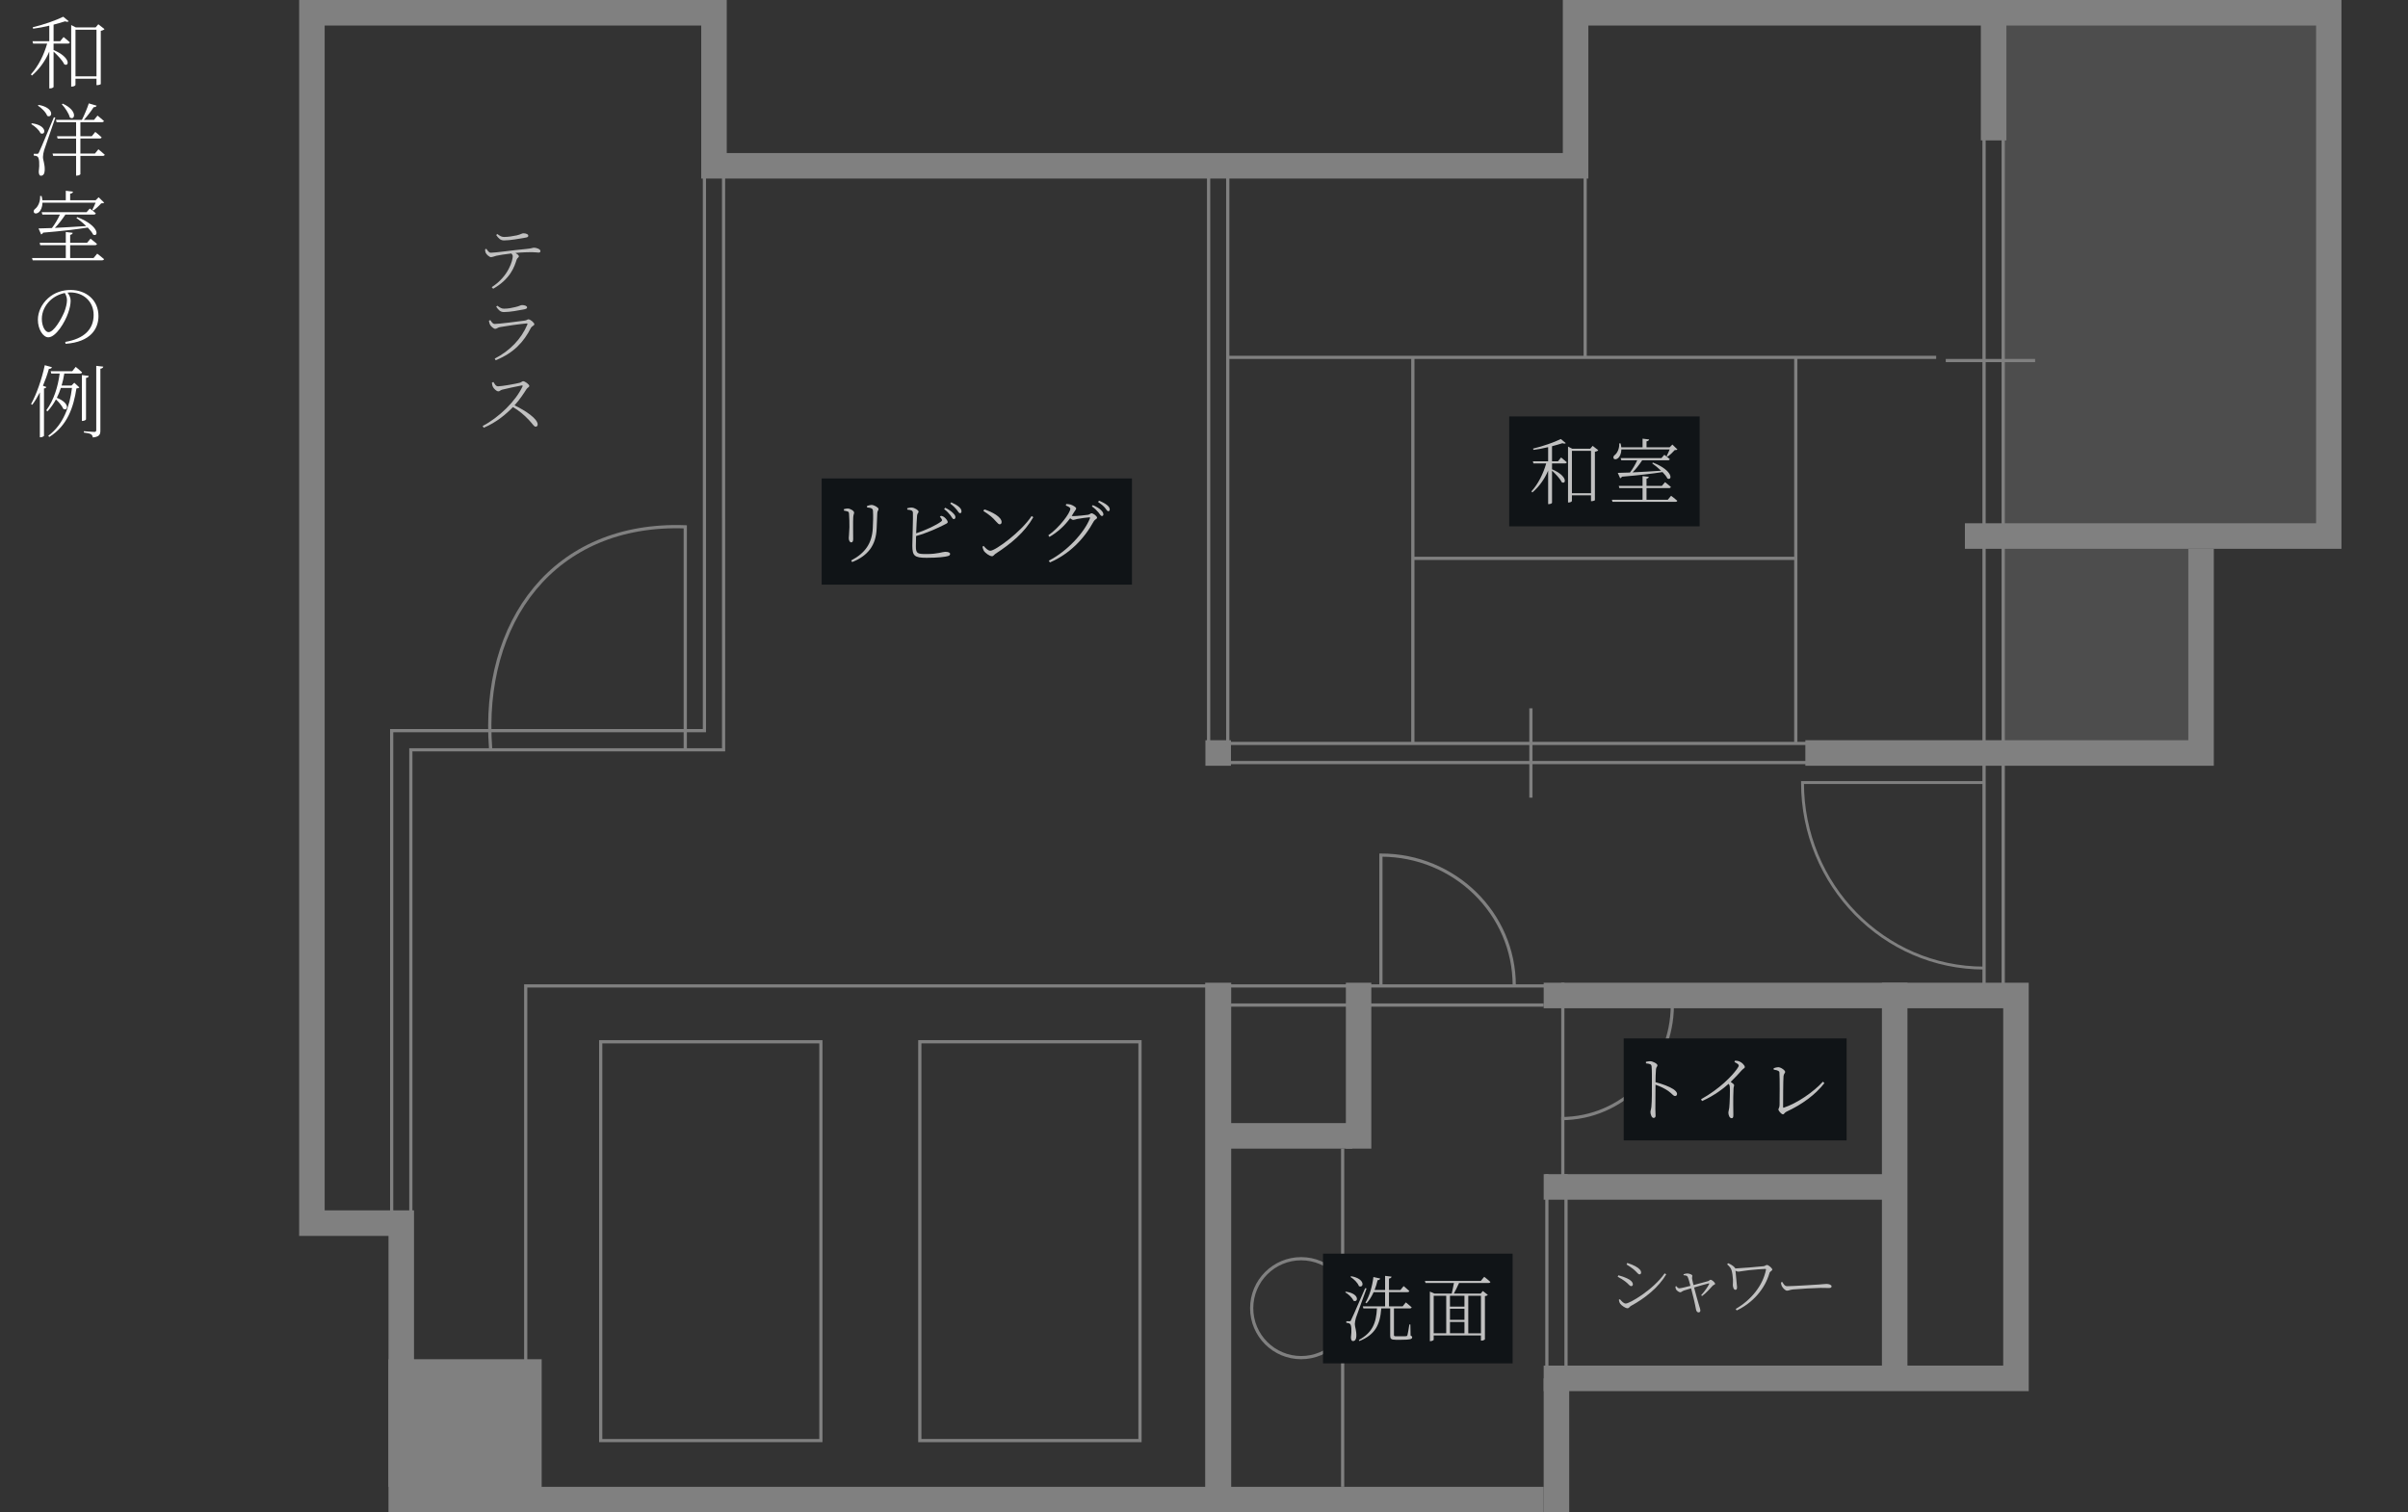 <?xml version="1.0" encoding="utf-8"?>
<!-- Generator: Adobe Illustrator 21.1.0, SVG Export Plug-In . SVG Version: 6.00 Build 0)  -->
<svg version="1.0" id="レイヤー_1" xmlns="http://www.w3.org/2000/svg" xmlns:xlink="http://www.w3.org/1999/xlink" x="0px"
	 y="0px" width="334px" height="209.77px" viewBox="0 0 334 209.77" style="enable-background:new 0 0 334 209.77;"
	 xml:space="preserve">
<rect x="0" y="0" width="334" height="209.77" fill="#333333" stroke="none"/>
<style type="text/css">
	.st0{fill:#4D4D4D;}
	.st1{fill:#C1C1C1;}
	.st2{fill:none;stroke:#808080;stroke-width:3.541;stroke-miterlimit:10;}
	.st3{fill:none;stroke:#808080;stroke-width:3.608;stroke-miterlimit:10;}
	.st4{fill:none;stroke:#808080;stroke-width:3.53;stroke-miterlimit:10;}
	.st5{fill:#808080;}
	.st6{fill:none;stroke:#808080;stroke-width:0.451;stroke-miterlimit:10;}
	.st7{fill:none;stroke:#808080;stroke-width:0.45;stroke-miterlimit:10;}
	.st8{fill:none;stroke:#808080;stroke-width:0.443;stroke-miterlimit:10;}
	.st9{fill:none;stroke:#808080;stroke-width:0.448;stroke-miterlimit:10;}
	.st10{fill:none;stroke:#808080;stroke-width:0.452;stroke-miterlimit:10;}
	.st11{fill:none;stroke:#808080;stroke-width:0.439;stroke-miterlimit:10;}
	.st12{fill:none;stroke:#808080;stroke-width:0.446;stroke-miterlimit:10;}
	.st13{fill:none;stroke:#808080;stroke-width:0.449;stroke-miterlimit:10;}
	.st14{fill:none;stroke:#808080;stroke-width:0.4;stroke-miterlimit:10;}
	.st15{fill:#101417;}
	.st16{fill:#FFFFFF;}
</style>
<g>
	<rect x="277.852" y="2.656" class="st0" width="43.366" height="72.59"/>
	<rect x="277.852" y="75.246" class="st0" width="25.672" height="28.328"/>
	<g>
		<g>
			<g>
				<path class="st1" d="M67.462,34.511c0.181,0.28,0.37,0.55,0.62,0.55c0.67,0,3.088-0.36,4.978-0.53
					c0.689-0.06,0.829-0.17,0.999-0.17c0.35,0,0.899,0.2,0.899,0.46c0,0.13-0.05,0.22-0.26,0.22c-0.14,0-0.5-0.06-0.959-0.06
					c-0.431,0-1.31,0.02-2.239,0.11c0.24,0.15,0.47,0.31,0.47,0.459c0,0.18-0.229,0.22-0.31,0.47c-0.32,1.02-0.88,2.679-3.259,4.038
					l-0.199-0.22c2.398-1.539,2.918-3.798,2.918-4.277c0-0.14-0.06-0.26-0.189-0.4c-0.85,0.1-1.789,0.24-2.089,0.32
					c-0.28,0.08-0.53,0.18-0.74,0.19c-0.21,0.01-0.64-0.36-0.749-0.63c-0.05-0.12-0.061-0.25-0.07-0.45L67.462,34.511z
					 M68.981,32.462c0.37,0.28,0.609,0.41,0.93,0.41c0.579,0,1.239-0.11,1.759-0.22c0.58-0.13,0.71-0.29,0.92-0.29
					c0.38,0,0.689,0.14,0.689,0.35c0,0.13-0.11,0.22-0.42,0.26c-0.75,0.13-2.089,0.38-2.958,0.38c-0.48,0-0.75-0.28-1.08-0.75
					L68.981,32.462z"/>
			</g>
			<g>
				<path class="st1" d="M67.812,44.501l0.199-0.1c0.2,0.32,0.35,0.54,0.63,0.54c0.569,0,3.498-0.38,4.158-0.47
					c0.27-0.03,0.34-0.17,0.489-0.17c0.29,0,0.829,0.479,0.829,0.679c0,0.18-0.359,0.28-0.47,0.49
					c-0.979,1.959-2.418,3.518-4.896,4.508l-0.13-0.23c2.118-1.089,3.708-2.758,4.527-4.728c0.029-0.12,0.01-0.17-0.12-0.15
					c-0.85,0.07-3.019,0.38-3.698,0.51c-0.3,0.06-0.439,0.24-0.64,0.24c-0.21,0-0.619-0.359-0.729-0.589
					C67.892,44.881,67.853,44.691,67.812,44.501z M72.67,42.922c-0.71,0.13-1.899,0.37-2.779,0.37c-0.47,0-0.739-0.26-1.069-0.75
					l0.16-0.13c0.37,0.28,0.609,0.41,0.92,0.41c0.589,0,1.059-0.1,1.568-0.22c0.6-0.13,0.72-0.28,0.939-0.28
					c0.37,0,0.7,0.12,0.7,0.33C73.109,42.782,72.989,42.862,72.67,42.922z"/>
			</g>
			<g>
				<path class="st1" d="M68.441,52.992c0.15,0.23,0.311,0.6,0.64,0.6c0.521,0,2.489-0.35,3.039-0.5c0.189-0.05,0.3-0.21,0.439-0.21
					c0.26,0,0.859,0.46,0.859,0.65c0,0.18-0.27,0.25-0.39,0.45c-0.34,0.529-0.92,1.439-1.659,2.249
					c1.579,0.76,3.208,1.879,3.208,2.648c0,0.17-0.09,0.31-0.279,0.31c-0.24,0-0.37-0.33-0.92-0.91
					c-0.699-0.74-1.369-1.299-2.229-1.809c-0.92,0.959-2.279,2.119-4.048,2.869l-0.16-0.24c2.299-1.2,4.607-3.479,5.537-5.497
					c0.05-0.12-0.01-0.14-0.12-0.13c-0.749,0.13-2.139,0.45-2.679,0.58c-0.31,0.07-0.34,0.24-0.56,0.24
					c-0.26,0-0.629-0.39-0.749-0.62c-0.061-0.11-0.12-0.31-0.141-0.59L68.441,52.992z"/>
			</g>
		</g>
	</g>
	<polyline class="st2" points="214.115,138.098 279.623,138.098 279.623,191.213 214.115,191.213 	"/>
	<line class="st2" x1="214.115" y1="164.656" x2="262.803" y2="164.656"/>
	<line class="st2" x1="168.082" y1="157.574" x2="187.557" y2="157.574"/>
	<path class="st2" d="M272.541,74.361c0,0,39.71,0,50.459,0c0-6.858,0-72.59,0-72.59H218.541V23L99.033,23V1.77h-55.77v167.908
		h12.393v36.583"/>
	<line class="st2" x1="167.197" y1="104.459" x2="170.738" y2="104.459"/>
	<line class="st3" x1="168.967" y1="136.328" x2="168.967" y2="208.033"/>
	<line class="st2" x1="262.803" y1="136.328" x2="262.803" y2="190.328"/>
	<line class="st4" x1="188.443" y1="136.328" x2="188.443" y2="159.344"/>
	<line class="st2" x1="276.525" y1="1.77" x2="276.525" y2="19.475"/>
	<path class="st2" d="M305.295,76.131c0,0,0,21.876,0,28.328c-13.762,0-54.885,0-54.885,0"/>
	<line class="st2" x1="215.885" y1="191.213" x2="215.885" y2="209.803"/>
	<path class="st2" d="M222.082,23.902"/>
	<path class="st2" d="M96.377,23.902"/>
	<line class="st2" x1="73.361" y1="208.033" x2="214.115" y2="208.033"/>
	<rect x="53.885" y="188.557" class="st5" width="21.246" height="21.246"/>
	<line class="st6" x1="275.197" y1="17.705" x2="275.197" y2="137.213"/>
	<line class="st6" x1="277.852" y1="17.705" x2="277.852" y2="137.213"/>
	<line class="st7" x1="167.639" y1="23.016" x2="167.639" y2="103.574"/>
	<line class="st7" x1="170.295" y1="23.016" x2="170.295" y2="103.574"/>
	<path class="st8" d="M72.918,208.033c0,0,0-65.25,0-71.262c8.931,0,150.049,0,150.049,0"/>
	<line class="st8" x1="219.869" y1="23.016" x2="219.869" y2="49.574"/>
	<line class="st8" x1="216.77" y1="136.328" x2="216.77" y2="164.656"/>
	<line class="st8" x1="186.23" y1="159.344" x2="186.23" y2="206.262"/>
	<line class="st9" x1="195.967" y1="49.574" x2="195.967" y2="103.131"/>
	<line class="st9" x1="249.082" y1="49.574" x2="249.082" y2="103.131"/>
	<path class="st8" d="M54.328,185.915c0,0,0-73.703,0-84.554c4.328,0,39.049,0,43.377,0c0-6.288,0-77.459,0-77.459"/>
	<path class="st8" d="M56.984,188.557c0,0,0-77.772,0-84.541c3.976,0,33.636,0,43.382,0c-0.005-13.119-0.005-80.115-0.005-80.115"/>
	<line class="st10" x1="214.115" y1="139.426" x2="169.852" y2="139.426"/>
	<g>
		<line class="st8" x1="214.557" y1="162.885" x2="214.557" y2="191.213"/>
		<line class="st8" x1="217.213" y1="162.885" x2="217.213" y2="191.213"/>
	</g>
	<line class="st8" x1="269.885" y1="50.016" x2="282.279" y2="50.016"/>
	<line class="st11" x1="268.557" y1="49.574" x2="170.295" y2="49.574"/>
	<line class="st12" x1="249.082" y1="77.459" x2="195.967" y2="77.459"/>
	<g>
		<line class="st8" x1="255.721" y1="103.131" x2="169.852" y2="103.131"/>
		<line class="st8" x1="255.721" y1="105.787" x2="169.852" y2="105.787"/>
	</g>
	<line class="st8" x1="212.344" y1="98.262" x2="212.344" y2="110.656"/>
	<g>
		<path class="st5" d="M113.637,144.74v54.881H83.543V144.74H113.637 M114.082,144.295H83.098v55.77h30.984V144.295L114.082,144.295
			z"/>
	</g>
	<g>
		<path class="st5" d="M157.899,144.74v54.881h-30.094V144.74H157.899 M158.344,144.295h-30.984v55.77h30.984V144.295
			L158.344,144.295z"/>
	</g>
	<path class="st13" d="M68.049,103.824c-1.328-17.512,8.735-31.398,27-30.742l0,30.741"/>
	<path class="st14" d="M275.197,134.295c-13.908,0-25.183-11.524-25.183-25.739h25.183"/>
	<path class="st8" d="M210.033,136.716c0-9.992-8.279-18.093-18.492-18.093v18.098"/>
	<path class="st8" d="M216.549,155.176c8.511,0,15.41-7.051,15.41-15.75h-15.118"/>
	<g>
		<path class="st5" d="M180.475,174.836c3.661,0,6.639,2.978,6.639,6.639c0,3.661-2.978,6.639-6.639,6.639s-6.639-2.978-6.639-6.639
			C173.836,177.814,176.814,174.836,180.475,174.836 M180.475,174.393c-3.911,0-7.082,3.171-7.082,7.082
			c0,3.911,3.171,7.082,7.082,7.082s7.082-3.171,7.082-7.082C187.557,177.564,184.387,174.393,180.475,174.393L180.475,174.393z"/>
	</g>
	<g>
		<g>
			<rect x="183.507" y="173.913" class="st15" width="26.301" height="15.219"/>
		</g>
		<g>
			<g>
				<path class="st1" d="M186.669,179.184c2.009,0.28,1.699,1.599,1.06,1.249c-0.17-0.419-0.699-0.909-1.14-1.159L186.669,179.184z
					 M189.548,178.744c-0.44,1.259-1.34,3.628-1.479,4.088c-0.08,0.31-0.149,0.609-0.149,0.85c0.01,0.43,0.249,0.909,0.21,1.709
					c-0.021,0.41-0.17,0.649-0.48,0.649c-0.17,0-0.26-0.19-0.27-0.49c0.13-1.02,0.07-1.759-0.14-1.899c-0.13-0.1-0.28-0.13-0.5-0.15
					v-0.21h0.45c0.119,0,0.149-0.01,0.229-0.21c0.18-0.35,0.18-0.35,1.938-4.387L189.548,178.744z M187.409,177.044
					c2.059,0.36,1.738,1.719,1.079,1.37c-0.16-0.46-0.72-1-1.169-1.27L187.409,177.044z M195.654,185.28
					c0.18,0.07,0.22,0.14,0.22,0.24c0,0.24-0.25,0.34-1.479,0.34h-0.809c-0.641,0-0.76-0.15-0.76-0.56v-3.788h-1.239
					c-0.17,2.289-0.84,3.628-3.039,4.527l-0.069-0.15c1.879-1.029,2.398-2.319,2.509-4.377h-1.88l-0.079-0.29h3.088v-1.969h-1.589
					c-0.271,0.61-0.6,1.139-0.989,1.549l-0.15-0.1c0.54-0.879,0.939-2.179,1.109-3.548l0.939,0.21c-0.03,0.12-0.14,0.22-0.359,0.23
					c-0.11,0.48-0.25,0.93-0.42,1.359h1.459v-1.959l0.899,0.11c-0.03,0.13-0.12,0.23-0.359,0.27v1.579h1.589l0.439-0.54
					c0,0,0.49,0.39,0.79,0.679c-0.021,0.11-0.12,0.16-0.26,0.16h-2.559v1.969h1.898l0.44-0.549c0,0,0.499,0.399,0.81,0.689
					c-0.03,0.1-0.131,0.15-0.261,0.15h-2.198v0.06v3.608c0,0.15,0.03,0.2,0.33,0.2h0.699c0.33,0,0.59,0,0.689-0.02
					c0.08-0.01,0.11-0.03,0.15-0.13c0.06-0.17,0.17-0.859,0.27-1.489h0.14L195.654,185.28z"/>
			</g>
			<g>
				<path class="st1" d="M205.865,177.124c0,0,0.53,0.4,0.86,0.709c-0.03,0.1-0.12,0.15-0.261,0.15h-4.087
					c-0.221,0.49-0.5,1.07-0.72,1.469h3.718l0.3-0.36l0.689,0.54c-0.07,0.09-0.189,0.15-0.399,0.18v5.977
					c0,0.05-0.22,0.189-0.47,0.189h-0.08v-0.719h-6.557v0.6c0,0.04-0.18,0.19-0.449,0.19h-0.08v-6.876l0.649,0.28h2.379
					c0.1-0.399,0.22-1,0.31-1.469h-3.938l-0.091-0.29h7.756L205.865,177.124z M198.859,184.96h1.739v-5.208h-1.739V184.96z
					 M203.127,179.753h-2.009v1.509h2.009V179.753z M203.127,181.552h-2.009v1.539h2.009V181.552z M201.118,184.96h2.009v-1.569
					h-2.009V184.96z M203.657,179.753v5.208h1.759v-5.208H203.657z"/>
			</g>
		</g>
	</g>
	<g>
		<g>
			<g>
				<path class="st1" d="M224.379,177.122l0.1-0.207c0.468,0.126,0.81,0.243,1.197,0.423c0.531,0.234,0.811,0.549,0.811,0.846
					c0,0.126-0.091,0.234-0.226,0.234c-0.243,0-0.378-0.315-0.846-0.657C225.081,177.509,224.775,177.32,224.379,177.122z
					 M230.897,176.645l0.216,0.135c-1.044,1.8-2.926,3.313-4.915,4.393c-0.162,0.099-0.243,0.315-0.469,0.315
					c-0.261,0-0.819-0.378-0.999-0.63c-0.1-0.135-0.18-0.432-0.189-0.54l0.145-0.09c0.261,0.315,0.531,0.604,0.819,0.604
					C226.026,180.831,229.259,178.977,230.897,176.645z M225.604,175.42l0.108-0.216c0.342,0.108,0.747,0.261,1.098,0.441
					c0.612,0.333,0.819,0.63,0.819,0.891c0,0.135-0.081,0.252-0.225,0.252c-0.207,0-0.388-0.36-0.864-0.738
					C226.243,175.808,225.847,175.555,225.604,175.42z"/>
			</g>
			<g>
				<path class="st1" d="M233.51,176.77c0.171-0.054,0.352-0.108,0.522-0.108c0.288,0,0.702,0.162,0.702,0.306
					c0.009,0.135-0.055,0.216-0.036,0.405c0.018,0.153,0.117,0.549,0.198,0.9c0.639-0.171,1.729-0.459,2.025-0.549
					c0.153-0.045,0.243-0.189,0.333-0.189c0.234,0,0.64,0.405,0.64,0.558c0,0.126-0.226,0.144-0.343,0.27
					c-0.297,0.333-0.819,0.945-1.467,1.431l-0.126-0.117c0.477-0.522,0.918-1.152,1.098-1.531c0.045-0.108,0.009-0.117-0.081-0.099
					c-0.314,0.072-1.351,0.369-1.998,0.559c0.233,0.9,0.566,2.088,0.711,2.557c0.072,0.216,0.162,0.486,0.162,0.603
					c0,0.18-0.072,0.297-0.243,0.297c-0.216,0-0.324-0.189-0.369-0.441c-0.117-0.684-0.459-2.116-0.675-2.899
					c-0.405,0.117-0.874,0.27-1.018,0.315c-0.243,0.09-0.333,0.234-0.486,0.234c-0.18,0-0.495-0.225-0.604-0.432
					c-0.035-0.081-0.045-0.207-0.071-0.36l0.126-0.063c0.099,0.117,0.216,0.297,0.405,0.306c0.152,0.009,0.891-0.171,1.557-0.342
					c-0.107-0.387-0.27-1.026-0.378-1.233c-0.081-0.18-0.252-0.216-0.558-0.243L233.51,176.77z"/>
			</g>
			<g>
				<path class="st1" d="M239.705,175.24c0.369,0.162,0.666,0.333,0.918,0.603c0.036,0.036,0.054,0.081,0.072,0.126
					c0.819-0.036,2.998-0.216,3.934-0.315c0.171-0.018,0.324-0.171,0.45-0.171c0.243,0,0.747,0.468,0.747,0.639
					c0,0.153-0.333,0.279-0.378,0.441c-0.657,2.296-2.358,4.187-4.556,5.23l-0.144-0.207c2.125-1.233,3.772-3.232,4.204-5.456
					c0.009-0.063-0.018-0.099-0.09-0.099c-0.36,0-1.611,0.108-2.305,0.18c-0.702,0.072-1.242,0.198-1.449,0.198
					c-0.126,0-0.252-0.054-0.388-0.126c0.045,0.495,0.181,1.8,0.207,2.188c0.019,0.252,0,0.459-0.233,0.459
					c-0.252,0-0.343-0.486-0.343-0.675c0-0.243,0.036-0.405,0.019-0.72c-0.019-0.36-0.09-0.981-0.189-1.296
					c-0.081-0.271-0.233-0.504-0.621-0.847L239.705,175.24z"/>
			</g>
			<g>
				<path class="st1" d="M247.214,177.842c0.181,0.297,0.324,0.585,0.676,0.585c0.774,0,4.024-0.207,4.402-0.234
					c0.603-0.036,0.819-0.081,1.053-0.081c0.307,0,0.702,0.117,0.702,0.333c0,0.135-0.071,0.234-0.359,0.234
					c-0.298,0-0.612-0.018-1.144-0.018c-0.55,0-3.188,0.144-3.854,0.216c-0.486,0.063-0.585,0.171-0.828,0.171
					c-0.234,0-0.621-0.405-0.738-0.684c-0.062-0.162-0.081-0.297-0.099-0.459L247.214,177.842z"/>
			</g>
		</g>
	</g>
	<g>
		<g>
			<rect x="113.968" y="66.373" class="st15" width="43.04" height="14.729"/>
		</g>
		<g>
			<g>
				<path class="st1" d="M117.06,70.834l-0.01-0.2c0.189-0.05,0.399-0.09,0.529-0.09c0.359,0,0.89,0.33,0.89,0.56
					c0,0.17-0.09,0.26-0.12,0.62c-0.04,0.43-0.01,2.729-0.01,3.078c0,0.34-0.13,0.44-0.271,0.44c-0.199,0-0.339-0.27-0.339-0.59
					c0-0.27,0.069-0.689,0.09-1.529c0.01-0.459-0.021-1.419-0.051-1.779c-0.02-0.25-0.029-0.33-0.199-0.39
					C117.409,70.895,117.27,70.874,117.06,70.834z M118.199,77.971l-0.141-0.22c1.959-1.03,2.879-2.379,2.999-4.438
					c0.05-0.949,0.069-1.699,0.029-2.398c-0.01-0.17-0.029-0.31-0.22-0.4c-0.1-0.06-0.33-0.09-0.6-0.12l-0.01-0.2
					c0.21-0.08,0.46-0.15,0.619-0.15c0.38,0,0.979,0.37,0.979,0.56c0,0.21-0.159,0.25-0.17,0.58c-0.029,0.589-0.06,1.539-0.09,2.159
					C121.497,75.642,120.397,77.091,118.199,77.971z"/>
			</g>
			<g>
				<path class="st1" d="M130.522,71.554c0.16,0.04,0.28,0.08,0.39,0.15c0.24,0.16,0.54,0.51,0.54,0.72c0,0.18-0.27,0.25-0.64,0.45
					c-0.68,0.34-2.089,1.02-3.748,1.489c-0.02,0.629-0.029,1.179-0.029,1.429c0,1.009,0.239,1.069,1.469,1.069
					c1.609,0,2.219-0.31,2.599-0.31c0.399,0,0.68,0.09,0.68,0.29c0,0.17-0.12,0.25-0.3,0.3c-0.38,0.11-1.35,0.24-2.959,0.24
					c-1.698,0-1.969-0.28-1.979-1.669c0-0.77,0.12-4.118,0.08-4.607c-0.03-0.29-0.24-0.35-0.779-0.41l-0.011-0.19
					c0.23-0.05,0.46-0.11,0.66-0.09c0.37,0.03,0.919,0.36,0.919,0.57c0,0.18-0.18,0.21-0.209,0.52
					c-0.04,0.419-0.091,1.489-0.131,2.479c1.41-0.47,2.779-1.129,3.429-1.609c0.18-0.13,0.2-0.2,0.109-0.36
					c-0.05-0.12-0.149-0.229-0.249-0.32L130.522,71.554z M131.103,70.435c0.489,0.24,0.84,0.49,1.069,0.72
					c0.24,0.24,0.359,0.41,0.35,0.61c-0.01,0.16-0.12,0.27-0.25,0.25c-0.149-0.02-0.239-0.26-0.439-0.52
					c-0.21-0.26-0.47-0.58-0.88-0.87L131.103,70.435z M131.942,69.685c0.479,0.22,0.85,0.43,1.079,0.64
					c0.26,0.23,0.35,0.42,0.34,0.63c0,0.16-0.08,0.24-0.21,0.24c-0.16-0.01-0.26-0.26-0.479-0.52c-0.22-0.26-0.45-0.5-0.87-0.81
					L131.942,69.685z"/>
			</g>
			<g>
				<path class="st1" d="M143.087,71.584l0.24,0.16c-1.21,2.119-3.089,3.678-5.248,5.077c-0.159,0.1-0.279,0.34-0.479,0.34
					c-0.34,0-0.93-0.44-1.129-0.729c-0.09-0.15-0.18-0.46-0.2-0.59l0.16-0.11c0.31,0.36,0.63,0.669,0.939,0.669
					C138.069,76.401,141.668,73.763,143.087,71.584z M136.53,70.665c1.09,0.35,2.398,1.049,2.398,1.759c0,0.2-0.109,0.31-0.27,0.31
					c-0.13,0-0.24-0.1-0.5-0.39c-0.489-0.57-0.899-0.91-1.759-1.459L136.53,70.665z"/>
			</g>
			<g>
				<path class="st1" d="M147.89,69.925c0.17,0,0.37,0.01,0.58,0.06c0.329,0.1,0.799,0.37,0.799,0.54c0,0.16-0.14,0.27-0.29,0.52
					c-0.109,0.18-0.22,0.36-0.329,0.53c0.09,0.01,0.159,0.02,0.229,0.02c0.52,0,1.759-0.14,2.029-0.18
					c0.29-0.05,0.329-0.21,0.489-0.21c0.23,0,0.77,0.38,0.77,0.62c0,0.17-0.31,0.229-0.449,0.479
					c-1.35,2.469-3.368,4.538-6.087,5.717l-0.16-0.24c2.579-1.319,4.938-3.918,5.707-5.867c0.04-0.12,0.01-0.15-0.08-0.15
					c-0.22,0-1.31,0.16-1.688,0.23c-0.21,0.05-0.42,0.13-0.55,0.13c-0.11,0-0.271-0.1-0.43-0.23
					c-0.77,1.049-1.729,1.929-2.869,2.588l-0.159-0.22c1.539-1.069,3.058-3.118,3.058-3.688c0-0.17-0.279-0.31-0.629-0.45
					L147.89,69.925z M151.577,70.075c0.51,0.209,0.88,0.439,1.109,0.659c0.25,0.25,0.36,0.43,0.36,0.62
					c0,0.15-0.08,0.229-0.22,0.229c-0.141,0-0.25-0.22-0.46-0.49c-0.21-0.25-0.5-0.549-0.92-0.849L151.577,70.075z M152.438,69.455
					c0.499,0.2,0.869,0.42,1.099,0.6c0.28,0.22,0.39,0.419,0.39,0.62c0,0.16-0.079,0.24-0.209,0.24c-0.16,0-0.261-0.25-0.48-0.5
					c-0.229-0.26-0.479-0.47-0.929-0.779L152.438,69.455z"/>
			</g>
		</g>
	</g>
	<g>
		<g>
			<rect x="209.332" y="57.77" class="st15" width="26.417" height="15.249"/>
		</g>
		<g>
			<g>
				<path class="st1" d="M216.532,63.46c0,0,0.479,0.39,0.79,0.669c-0.03,0.11-0.12,0.16-0.261,0.16h-1.788v0.81
					c2.258,0.959,1.938,2.169,1.339,1.789c-0.21-0.47-0.84-1.14-1.339-1.589v4.448c0,0.06-0.19,0.19-0.46,0.19h-0.08v-4.647
					c-0.5,1.169-1.22,2.188-2.188,3.028l-0.131-0.15c0.95-1.049,1.64-2.449,2.05-3.878h-1.77l-0.08-0.3h2.119v-1.959
					c-0.67,0.16-1.379,0.3-2.039,0.38l-0.05-0.18c1.339-0.31,2.998-0.899,3.848-1.329l0.689,0.57c-0.08,0.09-0.25,0.09-0.459,0.01
					c-0.41,0.13-0.91,0.28-1.449,0.42v2.089h0.829L216.532,63.46z M221.689,62.46c-0.06,0.09-0.25,0.18-0.47,0.22v6.716
					c-0.02,0.04-0.28,0.13-0.46,0.13h-0.08v-0.81h-2.648v0.78c0,0.07-0.189,0.21-0.439,0.21h-0.1v-7.756l0.589,0.3h2.489l0.34-0.4
					L221.689,62.46z M220.68,68.417v-5.876h-2.648v5.876H220.68z"/>
			</g>
			<g>
				<path class="st1" d="M231.787,68.777c0,0,0.53,0.39,0.86,0.69c-0.021,0.1-0.12,0.15-0.261,0.15h-8.725l-0.09-0.29h4.258v-1.619
					h-3.219l-0.08-0.3h3.299v-1.359l0.869,0.1c-0.02,0.13-0.11,0.22-0.319,0.26v1h2.128l0.44-0.52c0,0,0.489,0.38,0.81,0.66
					c-0.03,0.11-0.12,0.16-0.26,0.16h-3.118v1.619h2.948L231.787,68.777z M224.892,62.351c-0.011,0.57-0.21,0.979-0.43,1.179
					c-0.19,0.19-0.521,0.26-0.64,0.07c-0.101-0.18,0-0.379,0.18-0.5c0.34-0.27,0.64-0.93,0.59-1.589h0.189
					c0.05,0.189,0.08,0.37,0.1,0.54h2.949v-1.199l0.909,0.11c-0.021,0.13-0.13,0.23-0.359,0.26v0.83h3.208l0.38-0.38l0.699,0.68
					c-0.07,0.07-0.189,0.08-0.38,0.09c-0.239,0.28-0.659,0.68-0.989,0.899l-0.13-0.08c0.13-0.24,0.29-0.6,0.42-0.91H224.892z
					 M224.392,65.599c0.41,0,0.989-0.02,1.689-0.05c0.359-0.46,0.759-1.14,1.009-1.699h-2.209l-0.09-0.3h5.657l0.399-0.459
					c0,0,0.46,0.32,0.76,0.6c-0.029,0.11-0.12,0.16-0.26,0.16h-3.568c-0.39,0.59-0.889,1.25-1.329,1.679
					c1.14-0.05,2.529-0.14,3.948-0.23c-0.4-0.39-0.859-0.759-1.229-1.02l0.1-0.11c2.869,1.12,2.699,2.559,2.009,2.209
					c-0.13-0.27-0.379-0.58-0.679-0.89c-1.42,0.22-3.229,0.44-5.627,0.64c-0.061,0.12-0.16,0.2-0.25,0.22L224.392,65.599z"/>
			</g>
		</g>
	</g>
	<g>
		<g>
			<rect x="225.216" y="144.054" class="st15" width="30.915" height="14.15"/>
		</g>
		<g>
			<g>
				<path class="st1" d="M228.298,147.296c0.249-0.04,0.409-0.08,0.569-0.08c0.399,0,1.029,0.35,1.029,0.57
					c0,0.18-0.16,0.21-0.2,0.52c-0.05,0.51-0.069,1.279-0.069,1.819c0.949,0.24,1.908,0.61,2.458,0.959
					c0.271,0.18,0.53,0.42,0.53,0.67c0,0.15-0.09,0.29-0.271,0.29c-0.26,0-0.39-0.3-0.949-0.699c-0.479-0.33-1.06-0.62-1.769-0.87
					c0,0.649-0.021,2.329-0.021,3.408c0.01,0.439,0.03,0.719,0.03,0.899c0,0.2-0.1,0.3-0.28,0.3c-0.279,0-0.43-0.55-0.43-0.8
					c0-0.209,0.09-0.379,0.13-0.75c0.08-0.739,0.07-2.438,0.07-3.238c0-0.79,0.01-1.839-0.04-2.349
					c-0.03-0.32-0.229-0.37-0.779-0.43L228.298,147.296z"/>
			</g>
			<g>
				<path class="st1" d="M240.664,147.136c0.21,0.02,0.399,0.03,0.59,0.11c0.35,0.13,0.76,0.54,0.76,0.78
					c0,0.17-0.16,0.15-0.44,0.46c-0.359,0.41-0.849,0.949-1.519,1.599c0.26,0.17,0.479,0.34,0.479,0.47c0,0.11-0.08,0.24-0.09,0.479
					c-0.07,1.479-0.021,3.028-0.021,3.648c0,0.36-0.069,0.44-0.249,0.44c-0.29,0-0.44-0.47-0.44-0.76c0-0.18,0.08-0.37,0.12-0.7
					c0.07-0.62,0.12-2.409,0.08-2.848c-0.01-0.19-0.04-0.3-0.17-0.46c-0.609,0.55-1.949,1.629-3.688,2.389l-0.131-0.25
					c2.609-1.459,4.269-3.218,4.958-4.167c0.189-0.26,0.27-0.42,0.27-0.5c0-0.15-0.14-0.27-0.6-0.5L240.664,147.136z"/>
			</g>
			<g>
				<path class="st1" d="M246.013,148.185c0.229-0.08,0.47-0.14,0.63-0.14c0.369,0,0.969,0.43,0.969,0.66
					c0,0.15-0.189,0.24-0.229,0.57c-0.05,0.56-0.06,3.408-0.06,4.308c0,0.08,0.02,0.1,0.09,0.08c1.879-0.62,4.128-2.179,5.437-3.608
					l0.2,0.2c-1.22,1.589-3.118,2.979-5.247,3.958c-0.3,0.14-0.32,0.37-0.5,0.37c-0.22,0-0.63-0.49-0.63-0.679
					c0-0.12,0.16-0.25,0.16-0.62c0.01-0.56,0.04-3.768-0.02-4.517c-0.01-0.14-0.12-0.29-0.79-0.38L246.013,148.185z"/>
			</g>
		</g>
	</g>
</g>
<g>
	<g>
		<path class="st16" d="M8.818,5.136c0,0,0.528,0.429,0.869,0.737C9.654,5.994,9.556,6.049,9.401,6.049h-1.97V6.94
			C9.918,7.997,9.566,9.328,8.906,8.91C8.675,8.393,7.982,7.656,7.432,7.161v4.896c0,0.066-0.209,0.209-0.506,0.209H6.838V7.149
			c-0.55,1.287-1.342,2.41-2.409,3.333l-0.144-0.165C5.331,9.163,6.09,7.623,6.541,6.049H4.594l-0.088-0.33h2.332V3.563
			c-0.737,0.176-1.519,0.33-2.244,0.418L4.539,3.783c1.474-0.341,3.3-0.99,4.235-1.463l0.759,0.627
			C9.445,3.046,9.259,3.046,9.027,2.958C8.576,3.101,8.026,3.266,7.432,3.42v2.299h0.914L8.818,5.136z M14.495,4.036
			c-0.066,0.099-0.275,0.198-0.517,0.242v7.393c-0.022,0.044-0.309,0.143-0.507,0.143h-0.088v-0.892h-2.915v0.858
			c0,0.077-0.209,0.231-0.484,0.231h-0.11V3.475l0.649,0.33h2.739l0.374-0.44L14.495,4.036z M13.384,10.593V4.124h-2.915v6.469
			H13.384z"/>
		<path class="st16" d="M4.429,17.104c2.211,0.297,1.903,1.76,1.188,1.375C5.43,18.028,4.825,17.5,4.33,17.214L4.429,17.104z
			 M7.674,16.323c-0.462,1.386-1.396,3.994-1.551,4.5c-0.1,0.352-0.165,0.693-0.165,0.957c0,0.462,0.286,0.99,0.242,1.871
			c-0.022,0.451-0.198,0.726-0.528,0.726c-0.198,0-0.286-0.22-0.297-0.55c0.143-1.111,0.065-1.936-0.165-2.09
			c-0.144-0.11-0.286-0.143-0.528-0.154V21.34h0.484c0.109,0,0.153-0.011,0.253-0.231c0.187-0.385,0.187-0.385,2.058-4.841
			L7.674,16.323z M5.353,14.552c2.267,0.396,1.926,1.903,1.199,1.519c-0.187-0.506-0.792-1.1-1.298-1.419L5.353,14.552z
			 M13.648,20.713c0,0,0.539,0.429,0.88,0.748c-0.033,0.11-0.121,0.165-0.275,0.165H11.15v2.542c0,0.044-0.209,0.198-0.517,0.198
			h-0.077v-2.739h-3.18l-0.088-0.319h3.268v-2.09H7.993l-0.088-0.319h2.651V16.95H7.851l-0.089-0.319h3.598
			c0.342-0.671,0.737-1.606,0.957-2.289l1.09,0.319c-0.044,0.121-0.188,0.22-0.418,0.209c-0.319,0.506-0.837,1.199-1.354,1.76h1.408
			l0.484-0.594c0,0,0.539,0.429,0.891,0.748c-0.033,0.11-0.132,0.165-0.286,0.165H11.15v1.947h1.584l0.484-0.594
			c0,0,0.528,0.418,0.88,0.748c-0.032,0.121-0.143,0.165-0.297,0.165H11.15v2.09h2.014L13.648,20.713z M8.697,14.376
			c2.179,0.99,1.661,2.42,0.99,1.914c-0.144-0.583-0.683-1.364-1.111-1.826L8.697,14.376z"/>
		<path class="st16" d="M13.483,35.189c0,0,0.583,0.429,0.945,0.759c-0.021,0.11-0.132,0.165-0.286,0.165H4.539l-0.1-0.319h4.687
			v-1.782H5.584l-0.088-0.33h3.63v-1.496l0.957,0.11c-0.021,0.143-0.12,0.242-0.352,0.286v1.1h2.344l0.483-0.572
			c0,0,0.539,0.418,0.892,0.726c-0.033,0.121-0.132,0.176-0.286,0.176H9.731v1.782h3.245L13.483,35.189z M5.892,28.115
			c-0.011,0.627-0.23,1.078-0.473,1.298C5.21,29.623,4.847,29.7,4.715,29.49c-0.11-0.198,0-0.418,0.198-0.55
			c0.374-0.297,0.704-1.023,0.648-1.75h0.209c0.056,0.209,0.088,0.407,0.11,0.594h3.245v-1.32l1.002,0.121
			c-0.022,0.143-0.144,0.253-0.396,0.286v0.913h3.531l0.418-0.418l0.771,0.748c-0.077,0.077-0.209,0.088-0.418,0.099
			c-0.265,0.308-0.727,0.748-1.089,0.99l-0.144-0.088c0.144-0.264,0.319-0.66,0.462-1.001H5.892z M5.342,31.691
			c0.451,0,1.089-0.022,1.859-0.055c0.396-0.506,0.836-1.254,1.111-1.87H5.881l-0.099-0.33h6.227l0.44-0.506
			c0,0,0.506,0.352,0.836,0.66c-0.033,0.121-0.132,0.176-0.286,0.176H9.071c-0.429,0.649-0.979,1.375-1.463,1.848
			c1.254-0.055,2.783-0.154,4.346-0.253c-0.44-0.429-0.946-0.836-1.354-1.122l0.11-0.121c3.157,1.232,2.97,2.816,2.211,2.431
			c-0.143-0.297-0.418-0.638-0.748-0.979c-1.562,0.242-3.554,0.484-6.194,0.704c-0.065,0.132-0.176,0.22-0.274,0.242L5.342,31.691z"
			/>
		<path class="st16" d="M9.05,47.432c2.629-0.44,3.938-1.76,3.938-3.741c0-1.892-1.441-3.125-3.234-3.125
			c-0.121,0-0.254,0.011-0.386,0.022c0.242,0.341,0.43,0.704,0.43,1.111c0,0.506-0.121,1.089-0.342,1.705
			c-0.429,1.276-1.694,3.389-2.761,3.389c-0.704,0-1.441-1.1-1.441-2.432c0-1.1,0.528-2.189,1.408-2.981
			c0.891-0.803,2.002-1.155,3.124-1.155c2.168,0,3.873,1.397,3.873,3.619c0,1.75-1.067,3.598-4.565,3.851L9.05,47.432z
			 M8.994,40.644c-0.77,0.154-1.496,0.517-2.057,1.056c-0.704,0.682-1.134,1.573-1.134,2.53c0,1.067,0.484,1.848,0.924,1.848
			c0.737,0,1.738-1.738,2.201-2.816c0.187-0.495,0.362-1.133,0.362-1.606C9.291,41.26,9.17,40.974,8.994,40.644z"/>
		<path class="st16" d="M6.431,53.69c-0.032,0.099-0.143,0.176-0.33,0.198v6.579c-0.011,0.044-0.253,0.198-0.473,0.198H5.529v-6.227
			c-0.33,0.638-0.683,1.221-1.057,1.716l-0.165-0.099c0.748-1.342,1.485-3.422,1.903-5.391l0.99,0.275
			c-0.033,0.132-0.165,0.231-0.418,0.231c-0.221,0.792-0.506,1.595-0.825,2.343L6.431,53.69z M10.502,50.896
			c0,0,0.539,0.44,0.88,0.748c-0.011,0.121-0.132,0.176-0.286,0.176H8.917c-0.088,0.572-0.209,1.133-0.374,1.661h1.375l0.386-0.385
			l0.704,0.649c-0.077,0.088-0.188,0.121-0.407,0.143c-0.396,2.563-1.222,5.149-3.773,6.733l-0.132-0.165
			c2.101-1.573,2.97-4.06,3.289-6.645h-1.54c-0.154,0.484-0.341,0.935-0.562,1.375c1.915,0.759,1.519,1.903,0.902,1.529
			c-0.165-0.396-0.616-0.924-1.023-1.31C7.443,56,7.058,56.551,6.585,57.068L6.42,56.925c1.045-1.419,1.606-3.224,1.859-5.105H7.113
			l-0.088-0.319h2.992L10.502,50.896z M11.932,58.168c0,0.088-0.253,0.22-0.473,0.22h-0.1v-6.359l0.957,0.121
			c-0.032,0.143-0.132,0.253-0.385,0.275V58.168z M14.33,50.863c-0.033,0.143-0.143,0.253-0.407,0.286v8.57
			c0,0.517-0.099,0.869-1.045,0.968c-0.033-0.187-0.099-0.341-0.253-0.451c-0.188-0.099-0.474-0.176-0.99-0.231v-0.187
			c0,0,1.199,0.099,1.43,0.099c0.221,0,0.286-0.077,0.286-0.264v-8.9L14.33,50.863z"/>
	</g>
</g>
</svg>
